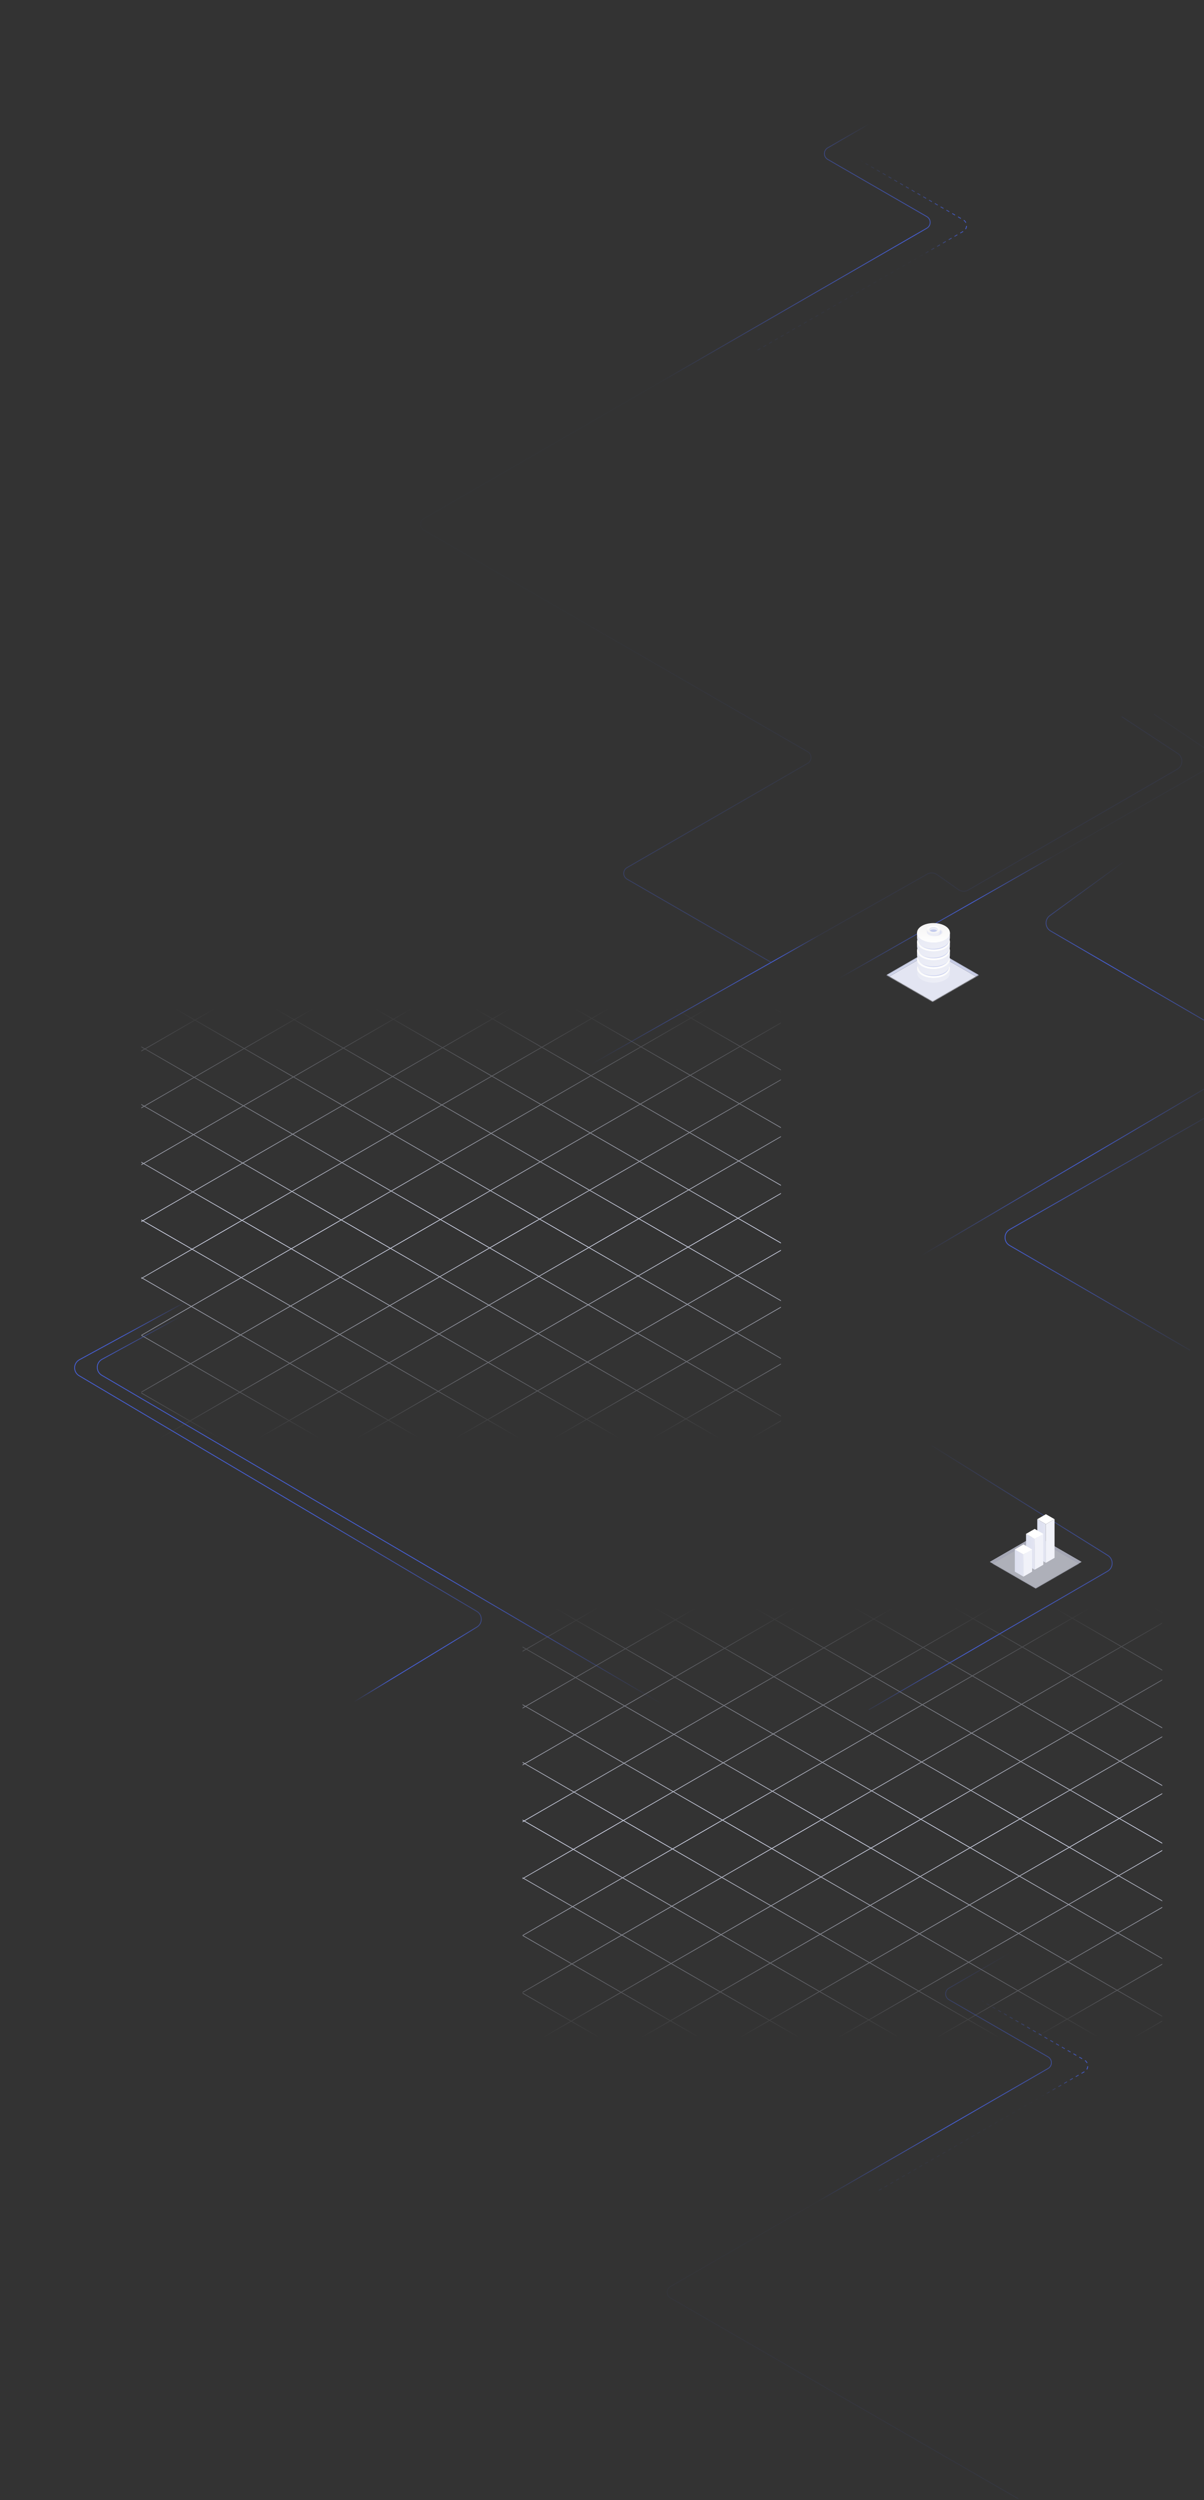 <svg width="1440" height="2990" viewBox="0 0 1440 2990" fill="none" xmlns="http://www.w3.org/2000/svg">
<rect x="0" y="0" width="1440" height="2990" fill="#333333" stroke="none"/>
<mask id="mask0_135_18773" style="mask-type:alpha" maskUnits="userSpaceOnUse" x="169" y="1205" width="765" height="516">
<rect x="169" y="1205.01" width="765" height="515" fill="url(#paint0_linear_135_18773)"/>
</mask>
<g mask="url(#mask0_135_18773)">
<line y1="-0.5" x2="1929" y2="-0.5" transform="matrix(-0.866 0.5 -0.866 -0.5 1127.3 567.258)" stroke="#D5D9EC"/>
<line y1="-0.5" x2="1929" y2="-0.5" transform="matrix(-0.866 0.5 -0.866 -0.5 1186.19 601.258)" stroke="#D5D9EC"/>
<line y1="-0.5" x2="1929" y2="-0.5" transform="matrix(-0.866 0.5 -0.866 -0.5 1245.08 635.258)" stroke="#D5D9EC"/>
<line y1="-0.5" x2="1929" y2="-0.5" transform="matrix(-0.866 0.5 -0.866 -0.5 1303.97 669.258)" stroke="#D5D9EC"/>
<line y1="-0.5" x2="1929" y2="-0.5" transform="matrix(-0.866 0.5 -0.866 -0.5 1362.86 703.258)" stroke="#D5D9EC"/>
<line y1="-0.5" x2="1929" y2="-0.5" transform="matrix(-0.866 0.5 -0.866 -0.5 1421.75 737.258)" stroke="#D5D9EC"/>
<line y1="-0.5" x2="1929" y2="-0.5" transform="matrix(-0.866 0.5 -0.866 -0.5 1480.64 771.258)" stroke="#D5D9EC"/>
<line y1="-0.5" x2="1929" y2="-0.5" transform="matrix(-0.866 0.5 -0.866 -0.5 1539.53 805.258)" stroke="#D5D9EC"/>
<line y1="-0.5" x2="1929" y2="-0.5" transform="matrix(-0.866 0.5 -0.866 -0.5 1598.42 839.258)" stroke="#D5D9EC"/>
<line y1="-0.5" x2="1929" y2="-0.5" transform="matrix(-0.866 0.5 -0.866 -0.5 1657.31 873.258)" stroke="#D5D9EC"/>
<line y1="-0.5" x2="1929" y2="-0.5" transform="matrix(-0.866 0.5 -0.866 -0.5 1716.2 907.258)" stroke="#D5D9EC"/>
<line y1="-0.5" x2="1929" y2="-0.5" transform="matrix(-0.866 0.5 -0.866 -0.5 1775.09 941.258)" stroke="#D5D9EC"/>
<line y1="-0.5" x2="1929" y2="-0.5" transform="matrix(-0.866 0.5 -0.866 -0.5 1833.98 975.258)" stroke="#D5D9EC"/>
<line y1="-0.5" x2="1929" y2="-0.5" transform="matrix(-0.866 0.5 -0.866 -0.5 1892.87 1009.26)" stroke="#D5D9EC"/>
<line y1="-0.5" x2="1929" y2="-0.5" transform="matrix(-0.866 0.5 -0.866 -0.5 1951.75 1043.26)" stroke="#D5D9EC"/>
<line y1="-0.5" x2="1929" y2="-0.5" transform="matrix(-0.866 0.5 -0.866 -0.5 2010.64 1077.26)" stroke="#D5D9EC"/>
<line y1="-0.5" x2="1929" y2="-0.5" transform="matrix(-0.866 0.5 -0.866 -0.5 2069.53 1111.26)" stroke="#D5D9EC"/>
<line y1="-0.5" x2="1929" y2="-0.5" transform="matrix(-0.866 0.5 -0.866 -0.5 2128.42 1145.26)" stroke="#D5D9EC"/>
<line y1="-0.5" x2="1929" y2="-0.5" transform="matrix(-0.866 0.5 -0.866 -0.5 2187.31 1179.26)" stroke="#D5D9EC"/>
<line y1="-0.5" x2="1929" y2="-0.5" transform="matrix(-0.866 0.5 -0.866 -0.5 2246.2 1213.26)" stroke="#D5D9EC"/>
<line y1="-0.5" x2="1929" y2="-0.5" transform="matrix(-0.866 0.5 -0.866 -0.5 2305.09 1247.26)" stroke="#D5D9EC"/>
<line y1="-0.5" x2="1929" y2="-0.5" transform="matrix(-0.866 0.5 -0.866 -0.5 2363.98 1281.26)" stroke="#D5D9EC"/>
<line y1="-0.5" x2="1929" y2="-0.5" transform="matrix(-0.866 0.5 -0.866 -0.5 2422.87 1315.26)" stroke="#D5D9EC"/>
<line y1="-0.5" x2="1929" y2="-0.5" transform="matrix(-0.866 0.5 -0.866 -0.5 2481.76 1349.26)" stroke="#D5D9EC"/>
<line y1="-0.5" x2="1929" y2="-0.5" transform="matrix(-0.866 0.5 -0.866 -0.5 2540.65 1383.26)" stroke="#D5D9EC"/>
<line y1="-0.5" x2="1929" y2="-0.5" transform="matrix(-0.866 0.5 -0.866 -0.5 2599.54 1417.26)" stroke="#D5D9EC"/>
<line y1="-0.5" x2="2001" y2="-0.5" transform="matrix(0.866 0.5 -0.866 0.5 -601.727 1566.51)" stroke="#D5D9EC"/>
<line y1="-0.5" x2="2001" y2="-0.5" transform="matrix(0.866 0.5 -0.866 0.5 -541.971 1532.01)" stroke="#D5D9EC"/>
<line y1="-0.5" x2="2001" y2="-0.5" transform="matrix(0.866 0.5 -0.866 0.5 -482.215 1497.51)" stroke="#D5D9EC"/>
<line y1="-0.5" x2="2001" y2="-0.5" transform="matrix(0.866 0.5 -0.866 0.5 -422.459 1463.01)" stroke="#D5D9EC"/>
<line y1="-0.5" x2="2001" y2="-0.5" transform="matrix(0.866 0.5 -0.866 0.5 -362.704 1428.51)" stroke="#D5D9EC"/>
<line y1="-0.5" x2="2001" y2="-0.5" transform="matrix(0.866 0.5 -0.866 0.5 -302.948 1394.01)" stroke="#D5D9EC"/>
<line y1="-0.5" x2="2001" y2="-0.5" transform="matrix(0.866 0.5 -0.866 0.5 -243.192 1359.51)" stroke="#D5D9EC"/>
<line y1="-0.5" x2="2001" y2="-0.5" transform="matrix(0.866 0.5 -0.866 0.5 -183.437 1325.01)" stroke="#D5D9EC"/>
<line y1="-0.5" x2="2001" y2="-0.5" transform="matrix(0.866 0.5 -0.866 0.5 -123.681 1290.51)" stroke="#D5D9EC"/>
<line y1="-0.5" x2="2001" y2="-0.5" transform="matrix(0.866 0.5 -0.866 0.5 -63.925 1256.01)" stroke="#D5D9EC"/>
<line y1="-0.5" x2="2001" y2="-0.5" transform="matrix(0.866 0.5 -0.866 0.5 -4.169 1221.51)" stroke="#D5D9EC"/>
<line y1="-0.5" x2="2001" y2="-0.5" transform="matrix(0.866 0.5 -0.866 0.5 55.586 1187.01)" stroke="#D5D9EC"/>
<line y1="-0.5" x2="2001" y2="-0.5" transform="matrix(0.866 0.5 -0.866 0.5 115.342 1152.51)" stroke="#D5D9EC"/>
<line y1="-0.5" x2="2001" y2="-0.5" transform="matrix(0.866 0.5 -0.866 0.5 175.098 1118.01)" stroke="#D5D9EC"/>
<line y1="-0.5" x2="2001" y2="-0.5" transform="matrix(0.866 0.5 -0.866 0.5 234.854 1083.51)" stroke="#D5D9EC"/>
<line y1="-0.5" x2="2001" y2="-0.5" transform="matrix(0.866 0.5 -0.866 0.5 294.61 1049.01)" stroke="#D5D9EC"/>
<line y1="-0.5" x2="2001" y2="-0.5" transform="matrix(0.866 0.5 -0.866 0.5 354.366 1014.51)" stroke="#D5D9EC"/>
<line y1="-0.5" x2="2001" y2="-0.5" transform="matrix(0.866 0.5 -0.866 0.5 414.121 980.008)" stroke="#D5D9EC"/>
<line y1="-0.5" x2="2001" y2="-0.5" transform="matrix(0.866 0.5 -0.866 0.5 473.877 945.508)" stroke="#D5D9EC"/>
<line y1="-0.5" x2="2001" y2="-0.5" transform="matrix(0.866 0.5 -0.866 0.5 533.633 911.008)" stroke="#D5D9EC"/>
<line y1="-0.5" x2="2001" y2="-0.5" transform="matrix(0.866 0.5 -0.866 0.5 593.389 876.508)" stroke="#D5D9EC"/>
<line y1="-0.5" x2="2001" y2="-0.5" transform="matrix(0.866 0.5 -0.866 0.5 653.144 842.008)" stroke="#D5D9EC"/>
<line y1="-0.5" x2="2001" y2="-0.5" transform="matrix(0.866 0.5 -0.866 0.5 712.9 807.508)" stroke="#D5D9EC"/>
<line y1="-0.5" x2="2001" y2="-0.5" transform="matrix(0.866 0.5 -0.866 0.5 772.656 773.008)" stroke="#D5D9EC"/>
<line y1="-0.5" x2="2001" y2="-0.5" transform="matrix(0.866 0.5 -0.866 0.5 832.412 738.508)" stroke="#D5D9EC"/>
<line y1="-0.5" x2="2001" y2="-0.5" transform="matrix(0.866 0.5 -0.866 0.5 892.167 704.008)" stroke="#D5D9EC"/>
</g>
<mask id="mask1_135_18773" style="mask-type:alpha" maskUnits="userSpaceOnUse" x="625" y="1922" width="766" height="516">
<rect x="625.004" y="1922.85" width="765" height="515" fill="url(#paint1_linear_135_18773)"/>
</mask>
<g mask="url(#mask1_135_18773)">
<line y1="-0.5" x2="1929" y2="-0.5" transform="matrix(-0.866 0.5 -0.866 -0.5 1583.29 1285.1)" stroke="#D5D9EC"/>
<line y1="-0.5" x2="1929" y2="-0.5" transform="matrix(-0.866 0.5 -0.866 -0.5 1642.18 1319.1)" stroke="#D5D9EC"/>
<line y1="-0.5" x2="1929" y2="-0.5" transform="matrix(-0.866 0.5 -0.866 -0.5 1701.07 1353.1)" stroke="#D5D9EC"/>
<line y1="-0.5" x2="1929" y2="-0.5" transform="matrix(-0.866 0.5 -0.866 -0.5 1759.96 1387.1)" stroke="#D5D9EC"/>
<line y1="-0.5" x2="1929" y2="-0.5" transform="matrix(-0.866 0.5 -0.866 -0.5 1818.85 1421.1)" stroke="#D5D9EC"/>
<line y1="-0.5" x2="1929" y2="-0.5" transform="matrix(-0.866 0.5 -0.866 -0.5 1877.74 1455.1)" stroke="#D5D9EC"/>
<line y1="-0.5" x2="1929" y2="-0.5" transform="matrix(-0.866 0.5 -0.866 -0.5 1936.63 1489.1)" stroke="#D5D9EC"/>
<line y1="-0.5" x2="1929" y2="-0.5" transform="matrix(-0.866 0.5 -0.866 -0.5 1995.52 1523.1)" stroke="#D5D9EC"/>
<line y1="-0.5" x2="1929" y2="-0.5" transform="matrix(-0.866 0.5 -0.866 -0.5 2054.41 1557.1)" stroke="#D5D9EC"/>
<line y1="-0.5" x2="1929" y2="-0.5" transform="matrix(-0.866 0.5 -0.866 -0.5 2113.3 1591.1)" stroke="#D5D9EC"/>
<line y1="-0.5" x2="1929" y2="-0.5" transform="matrix(-0.866 0.5 -0.866 -0.5 2172.19 1625.1)" stroke="#D5D9EC"/>
<line y1="-0.5" x2="1929" y2="-0.5" transform="matrix(-0.866 0.5 -0.866 -0.5 2231.08 1659.1)" stroke="#D5D9EC"/>
<line y1="-0.5" x2="1929" y2="-0.5" transform="matrix(-0.866 0.5 -0.866 -0.5 2289.97 1693.1)" stroke="#D5D9EC"/>
<line y1="-0.5" x2="1929" y2="-0.5" transform="matrix(-0.866 0.5 -0.866 -0.5 2348.86 1727.1)" stroke="#D5D9EC"/>
<line y1="-0.5" x2="1929" y2="-0.5" transform="matrix(-0.866 0.5 -0.866 -0.5 2407.75 1761.1)" stroke="#D5D9EC"/>
<line y1="-0.5" x2="1929" y2="-0.5" transform="matrix(-0.866 0.5 -0.866 -0.5 2466.64 1795.1)" stroke="#D5D9EC"/>
<line y1="-0.5" x2="1929" y2="-0.5" transform="matrix(-0.866 0.5 -0.866 -0.5 2525.53 1829.1)" stroke="#D5D9EC"/>
<line y1="-0.5" x2="1929" y2="-0.5" transform="matrix(-0.866 0.5 -0.866 -0.5 2584.42 1863.1)" stroke="#D5D9EC"/>
<line y1="-0.5" x2="1929" y2="-0.5" transform="matrix(-0.866 0.5 -0.866 -0.5 2643.31 1897.1)" stroke="#D5D9EC"/>
<line y1="-0.5" x2="1929" y2="-0.5" transform="matrix(-0.866 0.5 -0.866 -0.5 2702.2 1931.1)" stroke="#D5D9EC"/>
<line y1="-0.5" x2="1929" y2="-0.5" transform="matrix(-0.866 0.5 -0.866 -0.5 2761.09 1965.1)" stroke="#D5D9EC"/>
<line y1="-0.5" x2="1929" y2="-0.5" transform="matrix(-0.866 0.5 -0.866 -0.5 2819.98 1999.1)" stroke="#D5D9EC"/>
<line y1="-0.5" x2="1929" y2="-0.5" transform="matrix(-0.866 0.5 -0.866 -0.5 2878.87 2033.1)" stroke="#D5D9EC"/>
<line y1="-0.5" x2="1929" y2="-0.5" transform="matrix(-0.866 0.5 -0.866 -0.5 2937.76 2067.1)" stroke="#D5D9EC"/>
<line y1="-0.5" x2="1929" y2="-0.5" transform="matrix(-0.866 0.5 -0.866 -0.5 2996.65 2101.1)" stroke="#D5D9EC"/>
<line y1="-0.5" x2="1929" y2="-0.5" transform="matrix(-0.866 0.5 -0.866 -0.5 3055.54 2135.1)" stroke="#D5D9EC"/>
<line y1="-0.5" x2="2001" y2="-0.5" transform="matrix(0.866 0.5 -0.866 0.5 -145.713 2284.34)" stroke="#D5D9EC"/>
<line y1="-0.5" x2="2001" y2="-0.5" transform="matrix(0.866 0.5 -0.866 0.5 -85.957 2249.84)" stroke="#D5D9EC"/>
<line y1="-0.5" x2="2001" y2="-0.5" transform="matrix(0.866 0.5 -0.866 0.5 -26.202 2215.34)" stroke="#D5D9EC"/>
<line y1="-0.5" x2="2001" y2="-0.5" transform="matrix(0.866 0.5 -0.866 0.5 33.554 2180.84)" stroke="#D5D9EC"/>
<line y1="-0.5" x2="2001" y2="-0.5" transform="matrix(0.866 0.5 -0.866 0.5 93.31 2146.34)" stroke="#D5D9EC"/>
<line y1="-0.5" x2="2001" y2="-0.5" transform="matrix(0.866 0.5 -0.866 0.5 153.065 2111.84)" stroke="#D5D9EC"/>
<line y1="-0.5" x2="2001" y2="-0.5" transform="matrix(0.866 0.5 -0.866 0.5 212.821 2077.34)" stroke="#D5D9EC"/>
<line y1="-0.5" x2="2001" y2="-0.5" transform="matrix(0.866 0.5 -0.866 0.5 272.577 2042.84)" stroke="#D5D9EC"/>
<line y1="-0.5" x2="2001" y2="-0.5" transform="matrix(0.866 0.5 -0.866 0.5 332.333 2008.34)" stroke="#D5D9EC"/>
<line y1="-0.5" x2="2001" y2="-0.5" transform="matrix(0.866 0.5 -0.866 0.5 392.088 1973.84)" stroke="#D5D9EC"/>
<line y1="-0.5" x2="2001" y2="-0.5" transform="matrix(0.866 0.5 -0.866 0.5 451.844 1939.34)" stroke="#D5D9EC"/>
<line y1="-0.5" x2="2001" y2="-0.5" transform="matrix(0.866 0.5 -0.866 0.5 511.6 1904.84)" stroke="#D5D9EC"/>
<line y1="-0.5" x2="2001" y2="-0.5" transform="matrix(0.866 0.5 -0.866 0.5 571.355 1870.34)" stroke="#D5D9EC"/>
<line y1="-0.5" x2="2001" y2="-0.5" transform="matrix(0.866 0.5 -0.866 0.5 631.111 1835.84)" stroke="#D5D9EC"/>
<line y1="-0.5" x2="2001" y2="-0.5" transform="matrix(0.866 0.5 -0.866 0.5 690.867 1801.34)" stroke="#D5D9EC"/>
<line y1="-0.5" x2="2001" y2="-0.5" transform="matrix(0.866 0.5 -0.866 0.5 750.623 1766.84)" stroke="#D5D9EC"/>
<line y1="-0.5" x2="2001" y2="-0.5" transform="matrix(0.866 0.5 -0.866 0.5 810.379 1732.34)" stroke="#D5D9EC"/>
<line y1="-0.5" x2="2001" y2="-0.5" transform="matrix(0.866 0.5 -0.866 0.5 870.134 1697.84)" stroke="#D5D9EC"/>
<line y1="-0.5" x2="2001" y2="-0.5" transform="matrix(0.866 0.5 -0.866 0.5 929.89 1663.34)" stroke="#D5D9EC"/>
<line y1="-0.5" x2="2001" y2="-0.5" transform="matrix(0.866 0.5 -0.866 0.5 989.646 1628.84)" stroke="#D5D9EC"/>
<line y1="-0.5" x2="2001" y2="-0.5" transform="matrix(0.866 0.5 -0.866 0.5 1049.4 1594.34)" stroke="#D5D9EC"/>
<line y1="-0.5" x2="2001" y2="-0.5" transform="matrix(0.866 0.5 -0.866 0.5 1109.16 1559.84)" stroke="#D5D9EC"/>
<line y1="-0.5" x2="2001" y2="-0.5" transform="matrix(0.866 0.5 -0.866 0.5 1168.91 1525.34)" stroke="#D5D9EC"/>
<line y1="-0.5" x2="2001" y2="-0.5" transform="matrix(0.866 0.5 -0.866 0.5 1228.67 1490.84)" stroke="#D5D9EC"/>
<line y1="-0.5" x2="2001" y2="-0.5" transform="matrix(0.866 0.5 -0.866 0.5 1288.42 1456.34)" stroke="#D5D9EC"/>
<line y1="-0.5" x2="2001" y2="-0.5" transform="matrix(0.866 0.5 -0.866 0.5 1348.18 1421.84)" stroke="#D5D9EC"/>
</g>
<path d="M1439.5 2202L1135 2377.8C1129.67 2380.88 1129.67 2388.58 1135 2391.66L1253.5 2460.07C1258.83 2463.15 1258.83 2470.85 1253.5 2473.93L802 2734.6C796.667 2737.68 796.667 2745.38 802 2748.46L1218 2988.64" stroke="url(#paint2_linear_135_18773)"/>
<path d="M1051 2619.78L1297 2477.75C1302.33 2474.67 1302.33 2466.97 1297 2463.89L1177 2394.61C1171.67 2391.53 1171.67 2383.83 1177 2380.75L1232 2349" stroke="url(#paint3_linear_135_18773)" stroke-dasharray="4 4"/>
<path d="M1294.5 1L990 176.802C984.667 179.881 984.667 187.579 990 190.659L1108.5 259.075C1113.83 262.154 1113.83 269.852 1108.5 272.931L645 540.533L507 620.207C501.667 623.286 501.667 630.984 507 634.064L966 899.067C971.333 902.147 971.333 909.845 966 912.924L750 1037.63C744.667 1040.71 744.667 1048.41 750 1051.49L922.36 1151" stroke="url(#paint4_linear_135_18773)"/>
<path d="M984.5 1181L1446.57 917.793C1453.67 913.75 1454.04 903.653 1447.25 899.101L1380.04 854" stroke="url(#paint5_linear_135_18773)"/>
<path d="M1526.5 1270.5L1256.57 1113.47C1249.71 1109.48 1249.21 1099.75 1255.63 1095.07L1479.79 931.76C1485.97 927.261 1485.79 917.992 1479.44 913.735L1411.5 868.141" stroke="url(#paint6_linear_135_18773)"/>
<path d="M691 1282L1108.95 1045.43C1112.64 1043.33 1117.22 1043.56 1120.69 1046L1146.25 1063.96C1149.76 1066.42 1154.37 1066.63 1158.08 1064.48L1408.08 919.918C1415.16 915.822 1415.45 905.702 1408.61 901.205L1341.5 857.055" stroke="url(#paint7_linear_135_18773)"/>
<path d="M256.5 1552.5L122.081 1625.7C114.568 1629.79 114.395 1640.51 121.773 1644.85L866.5 2082" stroke="url(#paint8_linear_135_18773)"/>
<path d="M229.5 1553L94.999 1626.24C87.504 1630.32 87.31 1641.02 94.653 1645.37L570.24 1927.16C577.381 1931.39 577.441 1941.71 570.35 1946.02L397 2051.5" stroke="url(#paint9_linear_135_18773)"/>
<path d="M846.5 1652L1475 1282" stroke="url(#paint10_linear_135_18773)"/>
<path d="M1535.5 1283L1207.57 1470.52C1200.22 1474.73 1200.18 1485.33 1207.51 1489.59L1423.5 1615" stroke="url(#paint11_linear_135_18773)"/>
<path d="M1114.5 1729L1325 1860.33C1332.03 1864.72 1331.87 1875.01 1324.7 1879.17L1039 2045" stroke="url(#paint12_linear_135_18773)"/>
<mask id="mask2_135_18773" style="mask-type:alpha" maskUnits="userSpaceOnUse" x="1060" y="1134" width="111" height="64">
<rect width="64" height="64" transform="matrix(0.866 0.5 -0.866 0.5 1115.43 1134)" fill="#D9D9D9"/>
</mask>
<g mask="url(#mask2_135_18773)">
<rect width="64" height="4" transform="matrix(0.866 0.5 0 1 1115.43 1134)" fill="#C7CCE6"/>
<rect width="64" height="4" transform="matrix(0.866 -0.5 0 1 1060 1166)" fill="#CED3E9"/>
<rect width="64" height="64" transform="matrix(0.866 0.5 -0.866 0.5 1115.43 1138)" fill="#E3E5F2"/>
</g>
<g clip-path="url(#clip0_135_18773)">
<path d="M1136.1 1157.7H1096.8V1163.62C1096.8 1163.62 1096.8 1163.7 1096.8 1163.77C1096.8 1170.07 1105.57 1175.25 1116.45 1175.25C1127.32 1175.25 1136.1 1170.15 1136.1 1163.77C1136.1 1163.7 1136.1 1163.7 1136.1 1163.62V1157.7Z" fill="url(#paint13_linear_135_18773)"/>
<path d="M1116.45 1169.25C1127.3 1169.25 1136.1 1164.11 1136.1 1157.77C1136.1 1151.43 1127.3 1146.3 1116.45 1146.3C1105.6 1146.3 1096.8 1151.43 1096.8 1157.77C1096.8 1164.11 1105.6 1169.25 1116.45 1169.25Z" fill="url(#paint14_linear_135_18773)"/>
<path d="M1116.45 1169.17C1105.72 1169.17 1097.02 1164.15 1096.8 1157.92C1096.8 1158 1096.8 1158.07 1096.8 1158.15C1096.8 1164.45 1105.57 1169.62 1116.45 1169.62C1127.32 1169.62 1136.1 1164.52 1136.1 1158.15C1136.1 1158.07 1136.1 1158 1136.1 1157.92C1135.87 1164.15 1127.17 1169.17 1116.45 1169.17Z" fill="white"/>
<path d="M1134.75 1151.62H1098.15V1156.65C1098.15 1156.72 1098.15 1156.73 1098.15 1156.8C1098.15 1162.65 1106.32 1167.45 1116.45 1167.45C1126.5 1167.45 1134.75 1162.65 1134.75 1156.8C1134.75 1156.73 1134.75 1156.72 1134.75 1156.65V1151.62Z" fill="url(#paint15_linear_135_18773)"/>
<path d="M1134.75 1150.73H1098.15V1155.75C1098.15 1155.83 1098.15 1155.83 1098.15 1155.9C1098.15 1161.75 1106.32 1166.55 1116.45 1166.55C1126.5 1166.55 1134.75 1161.75 1134.75 1155.9C1134.75 1155.83 1134.75 1155.83 1134.75 1155.75V1150.73Z" fill="url(#paint16_linear_135_18773)"/>
<path d="M1136.1 1146.98H1096.8V1152.9C1096.8 1152.9 1096.8 1152.98 1096.8 1153.05C1096.8 1159.35 1105.57 1164.53 1116.45 1164.53C1127.32 1164.53 1136.1 1159.43 1136.1 1153.05C1136.1 1152.98 1136.1 1152.98 1136.1 1152.9V1146.98Z" fill="url(#paint17_linear_135_18773)"/>
<path d="M1116.45 1158.53C1127.3 1158.53 1136.1 1153.39 1136.1 1147.05C1136.1 1140.72 1127.3 1135.58 1116.45 1135.58C1105.6 1135.58 1096.8 1140.72 1096.8 1147.05C1096.8 1153.39 1105.6 1158.53 1116.45 1158.53Z" fill="url(#paint18_linear_135_18773)"/>
<path d="M1116.45 1158.45C1105.72 1158.45 1097.02 1153.43 1096.8 1147.2C1096.8 1147.28 1096.8 1147.35 1096.8 1147.43C1096.8 1153.73 1105.57 1158.9 1116.45 1158.9C1127.32 1158.9 1136.1 1153.8 1136.1 1147.43C1136.1 1147.35 1136.1 1147.28 1136.1 1147.2C1135.87 1153.43 1127.17 1158.45 1116.45 1158.45Z" fill="white"/>
<path d="M1134.75 1140.9H1098.15V1145.92C1098.15 1146 1098.15 1146 1098.15 1146.07C1098.15 1151.92 1106.32 1156.72 1116.45 1156.72C1126.5 1156.65 1134.75 1151.92 1134.75 1146C1134.75 1145.92 1134.75 1145.92 1134.75 1145.85V1140.9Z" fill="url(#paint19_linear_135_18773)"/>
<path d="M1135.5 1140H1098.15V1145.03C1098.15 1145.1 1098.15 1145.1 1098.15 1145.18C1098.15 1151.03 1106.49 1155.82 1116.82 1155.82C1127.08 1155.82 1135.5 1151.03 1135.5 1145.18C1135.5 1145.1 1135.5 1145.1 1135.5 1145.03V1140Z" fill="url(#paint20_linear_135_18773)"/>
<path d="M1136.1 1136.48H1096.8V1142.4C1096.8 1142.4 1096.8 1142.48 1096.8 1142.55C1096.8 1148.85 1105.57 1154.03 1116.45 1154.03C1127.32 1154.03 1136.1 1148.93 1136.1 1142.55C1136.1 1142.48 1136.1 1142.48 1136.1 1142.4V1136.48Z" fill="url(#paint21_linear_135_18773)"/>
<path d="M1116.45 1148.03C1127.3 1148.03 1136.1 1142.89 1136.1 1136.55C1136.1 1130.22 1127.3 1125.08 1116.45 1125.08C1105.6 1125.08 1096.8 1130.22 1096.8 1136.55C1096.8 1142.89 1105.6 1148.03 1116.45 1148.03Z" fill="url(#paint22_linear_135_18773)"/>
<path d="M1116.45 1147.95C1105.72 1147.95 1097.02 1142.93 1096.8 1136.7C1096.8 1136.78 1096.8 1136.85 1096.8 1136.93C1096.8 1143.23 1105.57 1148.4 1116.45 1148.4C1127.32 1148.4 1136.1 1143.3 1136.1 1136.93C1136.1 1136.85 1136.1 1136.78 1136.1 1136.7C1135.87 1142.93 1127.17 1147.95 1116.45 1147.95Z" fill="white"/>
<path d="M1134.75 1130.4H1098.15V1135.42C1098.15 1135.5 1098.15 1135.5 1098.15 1135.57C1098.15 1141.42 1106.32 1146.22 1116.45 1146.22C1126.5 1146.22 1134.75 1141.42 1134.75 1135.57C1134.75 1135.5 1134.75 1135.5 1134.75 1135.42V1130.4Z" fill="url(#paint23_linear_135_18773)"/>
<path d="M1134.75 1129.58H1098.15V1134.6C1098.15 1134.68 1098.15 1134.68 1098.15 1134.75C1098.15 1140.6 1106.32 1145.4 1116.45 1145.4C1126.5 1145.33 1134.75 1140.6 1134.75 1134.68C1134.75 1134.6 1134.75 1134.6 1134.75 1134.53V1129.58Z" fill="url(#paint24_linear_135_18773)"/>
<path d="M1136.1 1125.9H1096.8V1131.82C1096.8 1131.82 1096.8 1131.9 1096.8 1131.97C1096.8 1138.27 1105.57 1143.45 1116.45 1143.45C1127.32 1143.45 1136.1 1138.35 1136.1 1131.97C1136.1 1131.9 1136.1 1131.9 1136.1 1131.82V1125.9Z" fill="url(#paint25_linear_135_18773)"/>
<path d="M1116.45 1137.45C1127.3 1137.45 1136.1 1132.31 1136.1 1125.97C1136.1 1119.64 1127.3 1114.5 1116.45 1114.5C1105.6 1114.5 1096.8 1119.64 1096.8 1125.97C1096.8 1132.31 1105.6 1137.45 1116.45 1137.45Z" fill="url(#paint26_linear_135_18773)"/>
<path d="M1116.45 1137.38C1105.72 1137.38 1097.02 1132.35 1096.8 1126.12C1096.8 1126.2 1096.8 1126.27 1096.8 1126.35C1096.8 1132.65 1105.57 1137.82 1116.45 1137.82C1127.32 1137.82 1136.1 1132.72 1136.1 1126.35C1136.1 1126.27 1136.1 1126.2 1136.1 1126.12C1135.87 1132.35 1127.17 1137.38 1116.45 1137.38Z" fill="white"/>
<path d="M1134.75 1119.83H1098.15V1124.85C1098.15 1124.93 1098.15 1124.93 1098.15 1125C1098.15 1130.85 1106.32 1135.65 1116.45 1135.65C1126.5 1135.65 1134.75 1130.85 1134.75 1125C1134.75 1124.93 1134.75 1124.93 1134.75 1124.85V1119.83Z" fill="url(#paint27_linear_135_18773)"/>
<path d="M1134.75 1119H1098.15V1124.03C1098.15 1124.1 1098.15 1124.1 1098.15 1124.17C1098.15 1130.02 1106.32 1134.75 1116.45 1134.75C1126.5 1134.75 1134.75 1130.02 1134.75 1124.1C1134.75 1124.02 1134.75 1124.03 1134.75 1123.95V1119Z" fill="url(#paint28_linear_135_18773)"/>
<path d="M1136.1 1115.33H1096.8V1121.25C1096.8 1121.25 1096.8 1121.33 1096.8 1121.4C1096.8 1127.7 1105.57 1132.88 1116.45 1132.88C1127.32 1132.88 1136.1 1127.78 1136.1 1121.4C1136.1 1121.33 1136.1 1121.33 1136.1 1121.25V1115.33Z" fill="url(#paint29_linear_135_18773)"/>
<path d="M1116.45 1126.95C1127.3 1126.95 1136.1 1121.81 1136.1 1115.48C1136.1 1109.14 1127.3 1104 1116.45 1104C1105.6 1104 1096.8 1109.14 1096.8 1115.48C1096.8 1121.81 1105.6 1126.95 1116.45 1126.95Z" fill="url(#paint30_linear_135_18773)"/>
<path d="M1116.45 1126.8C1105.72 1126.8 1097.02 1121.77 1096.8 1115.55C1096.8 1115.62 1096.8 1115.7 1096.8 1115.77C1096.8 1122.15 1105.57 1127.25 1116.45 1127.25C1127.32 1127.25 1136.1 1122.15 1136.1 1115.77C1136.1 1115.7 1136.1 1115.62 1136.1 1115.55C1135.87 1121.85 1127.17 1126.8 1116.45 1126.8Z" fill="white"/>
<path d="M1117.95 1119.75C1123.42 1119.75 1127.85 1117.46 1127.85 1114.65C1127.85 1111.83 1123.42 1109.55 1117.95 1109.55C1112.48 1109.55 1108.05 1111.83 1108.05 1114.65C1108.05 1117.46 1112.48 1119.75 1117.95 1119.75Z" fill="url(#paint31_radial_135_18773)"/>
<path d="M1124.32 1111.66H1108.57V1114.73V1114.81C1108.57 1117.36 1112.1 1119.38 1116.45 1119.38C1120.8 1119.38 1124.32 1117.36 1124.32 1114.81V1114.73V1111.66Z" fill="url(#paint32_linear_135_18773)"/>
<path d="M1116.45 1116.23C1120.8 1116.23 1124.32 1114.18 1124.32 1111.65C1124.32 1109.13 1120.8 1107.08 1116.45 1107.08C1112.1 1107.08 1108.57 1109.13 1108.57 1111.65C1108.57 1114.18 1112.1 1116.23 1116.45 1116.23Z" fill="url(#paint33_linear_135_18773)"/>
<path d="M1116.45 1114.58C1119.18 1114.58 1121.4 1113.3 1121.4 1111.73C1121.4 1110.15 1119.18 1108.88 1116.45 1108.88C1113.72 1108.88 1111.5 1110.15 1111.5 1111.73C1111.5 1113.3 1113.72 1114.58 1116.45 1114.58Z" fill="#C3CAEC"/>
<path d="M1116.45 1111.58C1118.32 1111.58 1119.97 1112.18 1120.8 1113.08C1121.17 1112.7 1121.4 1112.18 1121.4 1111.73C1121.4 1110.15 1119.15 1108.88 1116.45 1108.88C1113.75 1108.88 1111.5 1110.08 1111.5 1111.73C1111.5 1112.25 1111.72 1112.7 1112.1 1113.08C1112.92 1112.18 1114.57 1111.58 1116.45 1111.58Z" fill="url(#paint34_linear_135_18773)"/>
<path d="M1116.45 1116.23C1112.17 1116.23 1108.65 1114.2 1108.57 1111.73V1111.8C1108.57 1114.35 1112.1 1116.38 1116.45 1116.38C1120.8 1116.38 1124.32 1114.35 1124.32 1111.8V1111.73C1124.25 1114.2 1120.72 1116.23 1116.45 1116.23Z" fill="white"/>
</g>
<g opacity="0.7">
<rect width="63.22" height="63.22" transform="matrix(0.866 -0.5 0.866 0.5 1184 1868.02)" fill="#D5D9EC"/>
<path d="M1184 1868.02L1238.75 1836.41L1238.75 1868.02L1238.75 1899.63L1184 1868.02Z" fill="#D5D9EC"/>
<mask id="mask3_135_18773" style="mask-type:alpha" maskUnits="userSpaceOnUse" x="1184" y="1836" width="110" height="64">
<rect width="63.22" height="63.22" transform="matrix(0.866 -0.5 0.866 0.5 1184 1868.02)" fill="url(#paint35_linear_135_18773)"/>
</mask>
<g mask="url(#mask3_135_18773)">
<rect width="63.22" height="63.22" transform="matrix(0.866 -0.5 0.866 0.5 1184 1872.37)" fill="url(#paint36_linear_135_18773)"/>
<rect width="63.22" height="63.22" transform="matrix(0.866 -0.5 0.866 0.5 1184 1872.37)" fill="#E3E5F2"/>
</g>
<rect x="0.65" width="62.47" height="62.47" transform="matrix(0.866 -0.5 0.866 0.5 1184.09 1868.34)" stroke="#D5D9EC" stroke-width="0.75"/>
</g>
<rect width="11.93" height="11.93" transform="matrix(0.866 0.5 -0.866 0.5 1250.92 1811)" fill="url(#paint37_linear_135_18773)"/>
<path d="M1240.59 1863.19L1240.59 1816.97L1250.92 1822.93L1250.92 1869.15L1240.59 1863.19Z" fill="url(#paint38_linear_135_18773)"/>
<path d="M1250.92 1822.93L1261.25 1816.96L1261.25 1863.18L1250.92 1869.15L1250.92 1822.93Z" fill="#F1F2F9"/>
<rect width="11.93" height="11.93" transform="matrix(0.866 0.5 -0.866 0.5 1237.49 1828.56)" fill="url(#paint39_linear_135_18773)"/>
<path d="M1227.16 1871.45L1227.16 1834.53L1237.49 1840.49L1237.49 1877.41L1227.16 1871.45Z" fill="url(#paint40_linear_135_18773)"/>
<path d="M1237.49 1840.49L1247.82 1834.53L1247.82 1871.45L1237.49 1877.41L1237.49 1840.49Z" fill="#F1F2F9"/>
<path d="M1247.79 1834.53L1237.41 1840.37M1237.41 1840.37L1227.22 1834.53M1237.41 1840.37V1852.25" stroke="url(#paint41_linear_135_18773)" stroke-width="0.3"/>
<rect width="11.93" height="11.93" transform="matrix(0.866 0.5 -0.866 0.5 1224.06 1847.16)" fill="url(#paint42_linear_135_18773)"/>
<path d="M1213.72 1879.71L1213.72 1853.12L1224.06 1859.09L1224.06 1885.68L1213.72 1879.71Z" fill="url(#paint43_linear_135_18773)"/>
<path d="M1224.06 1859.09L1234.39 1853.12L1234.39 1879.71L1224.06 1885.67L1224.06 1859.09Z" fill="#F1F2F9"/>
<path d="M1234.36 1853.12L1223.98 1858.97M1223.98 1858.97L1213.79 1853.12M1223.98 1858.97V1870.84" stroke="url(#paint44_linear_135_18773)" stroke-width="0.3"/>
<path d="M906 418.778L1152 276.749C1157.33 273.67 1157.33 265.972 1152 262.893L1032 193.611C1026.67 190.531 1026.67 182.833 1032 179.754L1087 148" stroke="url(#paint45_linear_135_18773)" stroke-dasharray="4 4"/>
<defs>
<linearGradient id="paint0_linear_135_18773" x1="551.5" y1="1205.01" x2="551.5" y2="1720.01" gradientUnits="userSpaceOnUse">
<stop stop-color="#C4C4C4" stop-opacity="0"/>
<stop offset="0.526" stop-color="#C4C4C4"/>
<stop offset="1" stop-color="#C4C4C4" stop-opacity="0"/>
</linearGradient>
<linearGradient id="paint1_linear_135_18773" x1="1007.5" y1="1922.85" x2="1007.5" y2="2437.85" gradientUnits="userSpaceOnUse">
<stop stop-color="#C4C4C4" stop-opacity="0"/>
<stop offset="0.526" stop-color="#C4C4C4"/>
<stop offset="1" stop-color="#C4C4C4" stop-opacity="0"/>
</linearGradient>
<linearGradient id="paint2_linear_135_18773" x1="1115.46" y1="2327.06" x2="1049.87" y2="3053.66" gradientUnits="userSpaceOnUse">
<stop stop-color="#465ED1" stop-opacity="0"/>
<stop offset="0.285" stop-color="#465ED1"/>
<stop offset="0.434" stop-color="#465ED1" stop-opacity="0.02"/>
<stop offset="1" stop-color="#465ED1" stop-opacity="0.1"/>
</linearGradient>
<linearGradient id="paint3_linear_135_18773" x1="1180.28" y1="2392.05" x2="1160.68" y2="2642.66" gradientUnits="userSpaceOnUse">
<stop stop-color="#465ED1" stop-opacity="0"/>
<stop offset="0.285" stop-color="#465ED1"/>
<stop offset="0.434" stop-color="#465ED1" stop-opacity="0.02"/>
<stop offset="1" stop-color="#465ED1" stop-opacity="0.1"/>
</linearGradient>
<linearGradient id="paint4_linear_135_18773" x1="970.457" y1="126.059" x2="675.607" y2="1046.54" gradientUnits="userSpaceOnUse">
<stop stop-color="#465ED1" stop-opacity="0"/>
<stop offset="0.115" stop-color="#465ED1"/>
<stop offset="0.381" stop-color="#465ED1" stop-opacity="0.02"/>
<stop offset="0.696" stop-color="#465ED1" stop-opacity="0.02"/>
<stop offset="1" stop-color="#465ED1" stop-opacity="0.32"/>
</linearGradient>
<linearGradient id="paint5_linear_135_18773" x1="1259" y1="1035" x2="1011.62" y2="1019.73" gradientUnits="userSpaceOnUse">
<stop stop-color="#465ED1" stop-opacity="0.05"/>
<stop offset="0.378" stop-color="#465ED1"/>
<stop offset="1" stop-color="#465ED1" stop-opacity="0"/>
</linearGradient>
<linearGradient id="paint6_linear_135_18773" x1="1264.5" y1="1041" x2="1303.75" y2="1311.5" gradientUnits="userSpaceOnUse">
<stop stop-color="#465ED1" stop-opacity="0"/>
<stop offset="0.433" stop-color="#465ED1"/>
<stop offset="1" stop-color="#465ED1" stop-opacity="0"/>
</linearGradient>
<linearGradient id="paint7_linear_135_18773" x1="975.499" y1="1167" x2="715.628" y2="1150.96" gradientUnits="userSpaceOnUse">
<stop stop-color="#465ED1" stop-opacity="0.1"/>
<stop offset="0.183" stop-color="#465ED1"/>
<stop offset="1" stop-color="#465ED1" stop-opacity="0"/>
</linearGradient>
<linearGradient id="paint8_linear_135_18773" x1="798.5" y1="2074.5" x2="891.529" y2="1837.94" gradientUnits="userSpaceOnUse">
<stop offset="0.123" stop-color="#465ED1" stop-opacity="0"/>
<stop offset="0.309" stop-color="#465ED1"/>
<stop offset="0.645" stop-color="#465ED1"/>
<stop offset="1" stop-color="#465ED1" stop-opacity="0"/>
</linearGradient>
<linearGradient id="paint9_linear_135_18773" x1="547" y1="2179" x2="708.136" y2="2004.97" gradientUnits="userSpaceOnUse">
<stop offset="0.09" stop-color="#465ED1" stop-opacity="0"/>
<stop offset="0.309" stop-color="#465ED1"/>
<stop offset="0.645" stop-color="#465ED1"/>
<stop offset="1" stop-color="#465ED1" stop-opacity="0"/>
</linearGradient>
<linearGradient id="paint10_linear_135_18773" x1="1067.5" y1="1547" x2="1196.31" y2="1643.26" gradientUnits="userSpaceOnUse">
<stop stop-color="#465ED1" stop-opacity="0"/>
<stop offset="0.542" stop-color="#465ED1"/>
<stop offset="1" stop-color="#465ED1" stop-opacity="0"/>
</linearGradient>
<linearGradient id="paint11_linear_135_18773" x1="1203" y1="1489.5" x2="1453.31" y2="1514.51" gradientUnits="userSpaceOnUse">
<stop stop-color="#465ED1"/>
<stop offset="1" stop-color="#465ED1" stop-opacity="0"/>
</linearGradient>
<linearGradient id="paint12_linear_135_18773" x1="1196.11" y1="2031.33" x2="1154.37" y2="1716.04" gradientUnits="userSpaceOnUse">
<stop stop-color="#465ED1" stop-opacity="0"/>
<stop offset="0.194" stop-color="#465ED1"/>
<stop offset="1" stop-color="#465ED1" stop-opacity="0"/>
</linearGradient>
<linearGradient id="paint13_linear_135_18773" x1="1108.59" y1="1158.2" x2="1117.24" y2="1190.25" gradientUnits="userSpaceOnUse">
<stop stop-color="#E7E9F4"/>
<stop offset="1" stop-color="#F1F2F9"/>
</linearGradient>
<linearGradient id="paint14_linear_135_18773" x1="1116.45" y1="1146.3" x2="1116.45" y2="1170.27" gradientUnits="userSpaceOnUse">
<stop stop-color="#F4F3F3"/>
<stop offset="1" stop-color="white"/>
</linearGradient>
<linearGradient id="paint15_linear_135_18773" x1="1109.13" y1="1152.64" x2="1124.65" y2="1191.82" gradientUnits="userSpaceOnUse">
<stop stop-color="#FBFBFB"/>
<stop offset="1" stop-color="#8695DF"/>
</linearGradient>
<linearGradient id="paint16_linear_135_18773" x1="1109.13" y1="1151.18" x2="1116.71" y2="1180.2" gradientUnits="userSpaceOnUse">
<stop stop-color="#E7E9F4"/>
<stop offset="1" stop-color="#F1F2F9"/>
</linearGradient>
<linearGradient id="paint17_linear_135_18773" x1="1108.59" y1="1147.48" x2="1117.24" y2="1179.53" gradientUnits="userSpaceOnUse">
<stop stop-color="#E7E9F4"/>
<stop offset="1" stop-color="#F1F2F9"/>
</linearGradient>
<linearGradient id="paint18_linear_135_18773" x1="1116.45" y1="1135.58" x2="1116.45" y2="1159.55" gradientUnits="userSpaceOnUse">
<stop stop-color="#F4F3F3"/>
<stop offset="1" stop-color="white"/>
</linearGradient>
<linearGradient id="paint19_linear_135_18773" x1="1109.13" y1="1141.91" x2="1124.65" y2="1181.1" gradientUnits="userSpaceOnUse">
<stop stop-color="#FBFBFB"/>
<stop offset="1" stop-color="#8695DF"/>
</linearGradient>
<linearGradient id="paint20_linear_135_18773" x1="1109.36" y1="1140.45" x2="1116.8" y2="1169.55" gradientUnits="userSpaceOnUse">
<stop stop-color="#E7E9F4"/>
<stop offset="1" stop-color="#F1F2F9"/>
</linearGradient>
<linearGradient id="paint21_linear_135_18773" x1="1108.59" y1="1136.98" x2="1117.24" y2="1169.03" gradientUnits="userSpaceOnUse">
<stop stop-color="#E7E9F4"/>
<stop offset="1" stop-color="#F1F2F9"/>
</linearGradient>
<linearGradient id="paint22_linear_135_18773" x1="1116.45" y1="1125.08" x2="1116.45" y2="1149.05" gradientUnits="userSpaceOnUse">
<stop stop-color="#F4F3F3"/>
<stop offset="1" stop-color="white"/>
</linearGradient>
<linearGradient id="paint23_linear_135_18773" x1="1109.13" y1="1131.41" x2="1124.65" y2="1170.6" gradientUnits="userSpaceOnUse">
<stop stop-color="#FBFBFB"/>
<stop offset="1" stop-color="#8695DF"/>
</linearGradient>
<linearGradient id="paint24_linear_135_18773" x1="1109.13" y1="1130.03" x2="1116.71" y2="1159.05" gradientUnits="userSpaceOnUse">
<stop stop-color="#E7E9F4"/>
<stop offset="1" stop-color="#F1F2F9"/>
</linearGradient>
<linearGradient id="paint25_linear_135_18773" x1="1108.59" y1="1126.4" x2="1117.24" y2="1158.45" gradientUnits="userSpaceOnUse">
<stop stop-color="#E7E9F4"/>
<stop offset="1" stop-color="#F1F2F9"/>
</linearGradient>
<linearGradient id="paint26_linear_135_18773" x1="1116.45" y1="1114.5" x2="1116.45" y2="1138.48" gradientUnits="userSpaceOnUse">
<stop stop-color="#F4F3F3"/>
<stop offset="1" stop-color="white"/>
</linearGradient>
<linearGradient id="paint27_linear_135_18773" x1="1109.13" y1="1120.84" x2="1124.65" y2="1160.03" gradientUnits="userSpaceOnUse">
<stop stop-color="#FBFBFB"/>
<stop offset="1" stop-color="#8695DF"/>
</linearGradient>
<linearGradient id="paint28_linear_135_18773" x1="1109.13" y1="1119.45" x2="1116.64" y2="1148.35" gradientUnits="userSpaceOnUse">
<stop stop-color="#E7E9F4"/>
<stop offset="1" stop-color="#F1F2F9"/>
</linearGradient>
<linearGradient id="paint29_linear_135_18773" x1="1108.59" y1="1115.83" x2="1117.24" y2="1147.88" gradientUnits="userSpaceOnUse">
<stop stop-color="#E7E9F4"/>
<stop offset="1" stop-color="#F1F2F9"/>
</linearGradient>
<linearGradient id="paint30_linear_135_18773" x1="1116.45" y1="1104" x2="1116.45" y2="1127.98" gradientUnits="userSpaceOnUse">
<stop stop-color="#F4F3F3"/>
<stop offset="1" stop-color="white"/>
</linearGradient>
<radialGradient id="paint31_radial_135_18773" cx="0" cy="0" r="1" gradientUnits="userSpaceOnUse" gradientTransform="translate(1118.62 1115.25) rotate(-3.88) scale(9.26 4.722)">
<stop offset="0.192" stop-color="#AEB8EA"/>
<stop offset="1" stop-color="#F8F7F7"/>
</radialGradient>
<linearGradient id="paint32_linear_135_18773" x1="1113.3" y1="1111.88" x2="1117.42" y2="1125.79" gradientUnits="userSpaceOnUse">
<stop stop-color="#E7E9F4"/>
<stop offset="1" stop-color="#F1F2F9"/>
</linearGradient>
<linearGradient id="paint33_linear_135_18773" x1="1116.45" y1="1107.08" x2="1116.45" y2="1116.64" gradientUnits="userSpaceOnUse">
<stop stop-color="white"/>
<stop offset="1" stop-color="#F4F3F3"/>
</linearGradient>
<linearGradient id="paint34_linear_135_18773" x1="1114.47" y1="1109" x2="1116.45" y2="1116.72" gradientUnits="userSpaceOnUse">
<stop stop-color="#E7E9F4"/>
<stop offset="1" stop-color="#F1F2F9"/>
</linearGradient>
<linearGradient id="paint35_linear_135_18773" x1="6.882" y1="7.216" x2="41.925" y2="81.83" gradientUnits="userSpaceOnUse">
<stop stop-color="#2C365A"/>
<stop offset="1" stop-color="#364169"/>
</linearGradient>
<linearGradient id="paint36_linear_135_18773" x1="31.61" y1="0" x2="31.61" y2="66.045" gradientUnits="userSpaceOnUse">
<stop stop-color="#F1F2F9"/>
<stop offset="1" stop-color="#F8F8FC"/>
</linearGradient>
<linearGradient id="paint37_linear_135_18773" x1="5.965" y1="0" x2="5.965" y2="12.463" gradientUnits="userSpaceOnUse">
<stop stop-color="white"/>
<stop offset="1" stop-color="white"/>
</linearGradient>
<linearGradient id="paint38_linear_135_18773" x1="1240.59" y1="1827.34" x2="1251.38" y2="1827.34" gradientUnits="userSpaceOnUse">
<stop stop-color="#DCDFEF"/>
<stop offset="1" stop-color="#E3E5F2"/>
</linearGradient>
<linearGradient id="paint39_linear_135_18773" x1="5.965" y1="0" x2="5.965" y2="12.463" gradientUnits="userSpaceOnUse">
<stop stop-color="white"/>
<stop offset="1" stop-color="white"/>
</linearGradient>
<linearGradient id="paint40_linear_135_18773" x1="1227.16" y1="1842.81" x2="1237.95" y2="1842.81" gradientUnits="userSpaceOnUse">
<stop stop-color="#DCDFEF"/>
<stop offset="1" stop-color="#E3E5F2"/>
</linearGradient>
<linearGradient id="paint41_linear_135_18773" x1="1237.8" y1="1836.28" x2="1237.5" y2="1852.25" gradientUnits="userSpaceOnUse">
<stop stop-color="white"/>
<stop offset="1" stop-color="white" stop-opacity="0"/>
</linearGradient>
<linearGradient id="paint42_linear_135_18773" x1="5.965" y1="0" x2="5.965" y2="12.463" gradientUnits="userSpaceOnUse">
<stop stop-color="white"/>
<stop offset="1" stop-color="white"/>
</linearGradient>
<linearGradient id="paint43_linear_135_18773" x1="1213.72" y1="1859.09" x2="1224.52" y2="1859.09" gradientUnits="userSpaceOnUse">
<stop stop-color="#DCDFEF"/>
<stop offset="1" stop-color="#E3E5F2"/>
</linearGradient>
<linearGradient id="paint44_linear_135_18773" x1="1224.37" y1="1854.88" x2="1224.07" y2="1870.84" gradientUnits="userSpaceOnUse">
<stop stop-color="white"/>
<stop offset="1" stop-color="white" stop-opacity="0"/>
</linearGradient>
<linearGradient id="paint45_linear_135_18773" x1="1035.28" y1="191.048" x2="1015.68" y2="441.663" gradientUnits="userSpaceOnUse">
<stop stop-color="#465ED1" stop-opacity="0"/>
<stop offset="0.285" stop-color="#465ED1"/>
<stop offset="0.434" stop-color="#465ED1" stop-opacity="0.02"/>
<stop offset="1" stop-color="#465ED1" stop-opacity="0.1"/>
</linearGradient>
<clipPath id="clip0_135_18773">
<rect width="48.6" height="71.4" fill="white" transform="translate(1095 1104)"/>
</clipPath>
</defs>
</svg>
